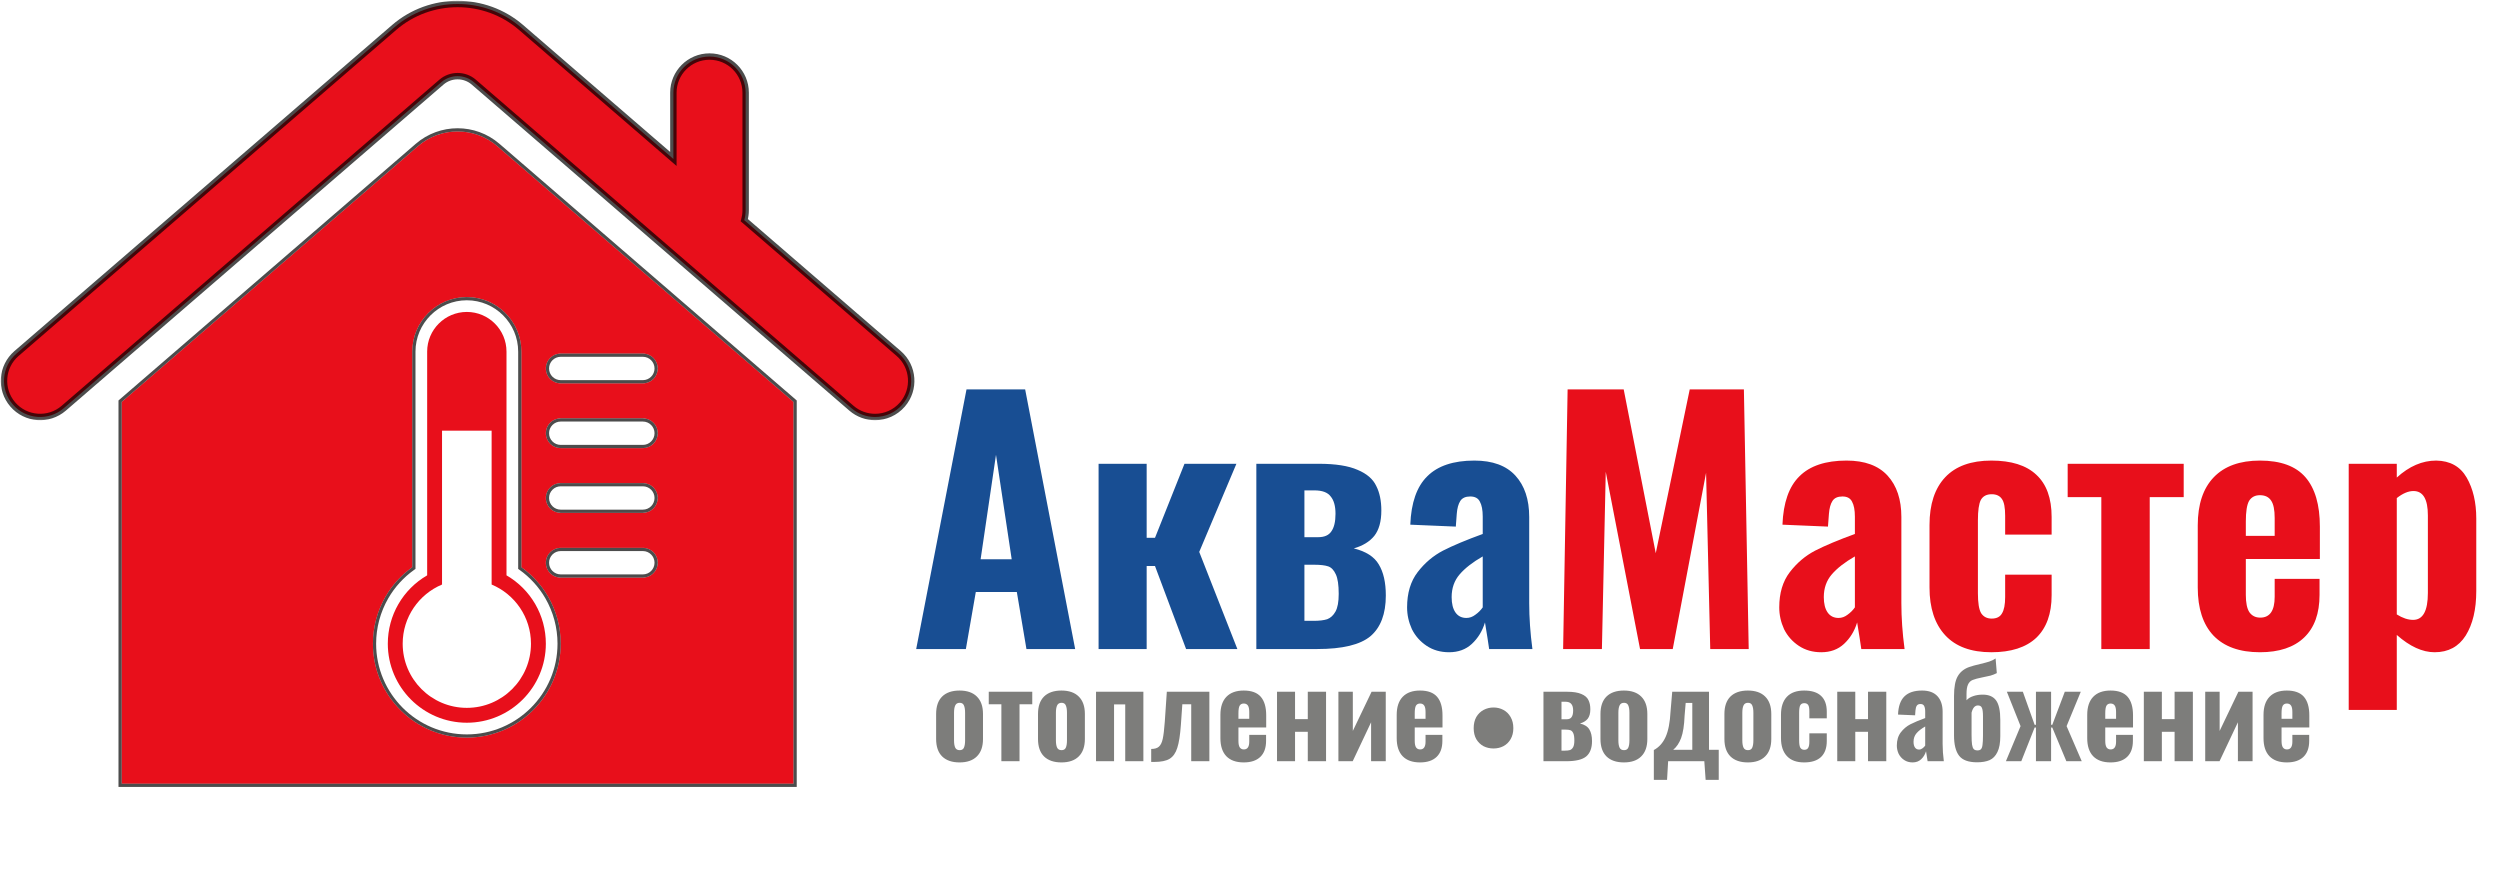 <?xml version="1.0" encoding="UTF-8"?> <svg xmlns="http://www.w3.org/2000/svg" width="624" height="218" viewBox="0 0 624 218" fill="none"> <path d="M239.506 190.3C237.626 190.3 236.176 189.8 235.156 188.8C234.156 187.8 233.656 186.35 233.656 184.45V178.21C233.656 176.31 234.156 174.86 235.156 173.86C236.176 172.86 237.626 172.36 239.506 172.36C241.386 172.36 242.826 172.86 243.826 173.86C244.846 174.86 245.356 176.31 245.356 178.21V184.45C245.356 186.35 244.846 187.8 243.826 188.8C242.826 189.8 241.386 190.3 239.506 190.3ZM239.536 187.24C240.056 187.24 240.406 187.04 240.586 186.64C240.786 186.22 240.886 185.6 240.886 184.78V177.91C240.886 177.09 240.786 176.47 240.586 176.05C240.406 175.63 240.056 175.42 239.536 175.42C238.996 175.42 238.626 175.64 238.426 176.08C238.226 176.5 238.126 177.11 238.126 177.91V184.78C238.126 185.58 238.226 186.19 238.426 186.61C238.626 187.03 238.996 187.24 239.536 187.24ZM249.943 175.78H246.793V172.66H257.653V175.78H254.473V190H249.943V175.78ZM264.936 190.3C263.056 190.3 261.606 189.8 260.586 188.8C259.586 187.8 259.086 186.35 259.086 184.45V178.21C259.086 176.31 259.586 174.86 260.586 173.86C261.606 172.86 263.056 172.36 264.936 172.36C266.816 172.36 268.256 172.86 269.256 173.86C270.276 174.86 270.786 176.31 270.786 178.21V184.45C270.786 186.35 270.276 187.8 269.256 188.8C268.256 189.8 266.816 190.3 264.936 190.3ZM264.966 187.24C265.486 187.24 265.836 187.04 266.016 186.64C266.216 186.22 266.316 185.6 266.316 184.78V177.91C266.316 177.09 266.216 176.47 266.016 176.05C265.836 175.63 265.486 175.42 264.966 175.42C264.426 175.42 264.056 175.64 263.856 176.08C263.656 176.5 263.556 177.11 263.556 177.91V184.78C263.556 185.58 263.656 186.19 263.856 186.61C264.056 187.03 264.426 187.24 264.966 187.24ZM273.567 172.66H285.387V190H280.857V175.81H278.067V190H273.567V172.66ZM287.339 186.94C288.199 186.94 288.839 186.75 289.259 186.37C289.699 185.99 290.019 185.34 290.219 184.42C290.419 183.5 290.589 182.08 290.729 180.16L291.239 172.66H301.859V190H297.329V175.78H295.109L294.749 180.91C294.569 183.47 294.269 185.39 293.849 186.67C293.449 187.95 292.809 188.86 291.929 189.4C291.069 189.92 289.789 190.18 288.089 190.18H287.339V186.94ZM310.433 190.3C308.533 190.3 307.083 189.78 306.083 188.74C305.103 187.7 304.613 186.2 304.613 184.24V178.42C304.613 176.46 305.113 174.96 306.113 173.92C307.113 172.88 308.553 172.36 310.433 172.36C312.373 172.36 313.793 172.88 314.693 173.92C315.593 174.96 316.043 176.5 316.043 178.54V181.57H309.113V184.93C309.113 185.67 309.223 186.21 309.443 186.55C309.683 186.89 310.023 187.06 310.463 187.06C311.363 187.06 311.813 186.41 311.813 185.11V183.43H316.013V184.93C316.013 186.67 315.533 188 314.573 188.92C313.613 189.84 312.233 190.3 310.433 190.3ZM311.813 179.41V177.73C311.813 176.97 311.703 176.43 311.483 176.11C311.263 175.77 310.913 175.6 310.433 175.6C309.973 175.6 309.633 175.78 309.413 176.14C309.213 176.5 309.113 177.14 309.113 178.06V179.41H311.813ZM318.743 172.66H323.243V179.5H326.423V172.66H330.983V190H326.423V182.65H323.243V190H318.743V172.66ZM334.065 172.66H337.665V182.44L342.345 172.66H345.885V190H342.225V180.28L337.635 190H334.065V172.66ZM354.437 190.3C352.537 190.3 351.087 189.78 350.087 188.74C349.107 187.7 348.617 186.2 348.617 184.24V178.42C348.617 176.46 349.117 174.96 350.117 173.92C351.117 172.88 352.557 172.36 354.437 172.36C356.377 172.36 357.797 172.88 358.697 173.92C359.597 174.96 360.047 176.5 360.047 178.54V181.57H353.117V184.93C353.117 185.67 353.227 186.21 353.447 186.55C353.687 186.89 354.027 187.06 354.467 187.06C355.367 187.06 355.817 186.41 355.817 185.11V183.43H360.017V184.93C360.017 186.67 359.537 188 358.577 188.92C357.617 189.84 356.237 190.3 354.437 190.3ZM355.817 179.41V177.73C355.817 176.97 355.707 176.43 355.487 176.11C355.267 175.77 354.917 175.6 354.437 175.6C353.977 175.6 353.637 175.78 353.417 176.14C353.217 176.5 353.117 177.14 353.117 178.06V179.41H355.817ZM385.247 172.66H391.097C392.657 172.66 393.867 172.85 394.727 173.23C395.587 173.59 396.167 174.09 396.467 174.73C396.787 175.35 396.947 176.12 396.947 177.04C396.947 178.06 396.727 178.85 396.287 179.41C395.847 179.95 395.207 180.34 394.367 180.58C395.507 180.86 396.287 181.36 396.707 182.08C397.147 182.8 397.367 183.77 397.367 184.99C397.367 186.71 396.887 187.98 395.927 188.8C394.967 189.6 393.307 190 390.947 190H385.247V172.66ZM391.037 179.53C391.617 179.53 392.027 179.35 392.267 178.99C392.527 178.63 392.657 178.08 392.657 177.34C392.657 176.62 392.507 176.08 392.207 175.72C391.927 175.34 391.417 175.15 390.677 175.15H389.747V179.53H391.037ZM390.617 187.36C391.137 187.36 391.557 187.31 391.877 187.21C392.197 187.09 392.457 186.85 392.657 186.49C392.857 186.13 392.957 185.58 392.957 184.84C392.957 184 392.867 183.39 392.687 183.01C392.507 182.61 392.267 182.36 391.967 182.26C391.667 182.16 391.237 182.11 390.677 182.11H389.747V187.36H390.617ZM405.326 190.3C403.446 190.3 401.996 189.8 400.976 188.8C399.976 187.8 399.476 186.35 399.476 184.45V178.21C399.476 176.31 399.976 174.86 400.976 173.86C401.996 172.86 403.446 172.36 405.326 172.36C407.206 172.36 408.646 172.86 409.646 173.86C410.666 174.86 411.176 176.31 411.176 178.21V184.45C411.176 186.35 410.666 187.8 409.646 188.8C408.646 189.8 407.206 190.3 405.326 190.3ZM405.356 187.24C405.876 187.24 406.226 187.04 406.406 186.64C406.606 186.22 406.706 185.6 406.706 184.78V177.91C406.706 177.09 406.606 176.47 406.406 176.05C406.226 175.63 405.876 175.42 405.356 175.42C404.816 175.42 404.446 175.64 404.246 176.08C404.046 176.5 403.946 177.11 403.946 177.91V184.78C403.946 185.58 404.046 186.19 404.246 186.61C404.446 187.03 404.816 187.24 405.356 187.24ZM412.797 187.21C414.097 186.51 415.077 185.42 415.737 183.94C416.417 182.44 416.827 180.32 416.967 177.58L417.387 172.66H426.567V187.15H428.997V194.65H425.727L425.397 190H416.367L416.097 194.65H412.797V187.21ZM422.397 187.15V175.45H420.747L420.477 178.63C420.377 181.07 420.087 182.93 419.607 184.21C419.127 185.49 418.467 186.47 417.627 187.15H422.397ZM436.264 190.3C434.384 190.3 432.934 189.8 431.914 188.8C430.914 187.8 430.414 186.35 430.414 184.45V178.21C430.414 176.31 430.914 174.86 431.914 173.86C432.934 172.86 434.384 172.36 436.264 172.36C438.144 172.36 439.584 172.86 440.584 173.86C441.604 174.86 442.114 176.31 442.114 178.21V184.45C442.114 186.35 441.604 187.8 440.584 188.8C439.584 189.8 438.144 190.3 436.264 190.3ZM436.294 187.24C436.814 187.24 437.164 187.04 437.344 186.64C437.544 186.22 437.644 185.6 437.644 184.78V177.91C437.644 177.09 437.544 176.47 437.344 176.05C437.164 175.63 436.814 175.42 436.294 175.42C435.754 175.42 435.384 175.64 435.184 176.08C434.984 176.5 434.884 177.11 434.884 177.91V184.78C434.884 185.58 434.984 186.19 435.184 186.61C435.384 187.03 435.754 187.24 436.294 187.24ZM450.325 190.3C448.425 190.3 446.985 189.77 446.005 188.71C445.025 187.65 444.535 186.16 444.535 184.24V178.39C444.535 176.45 445.025 174.96 446.005 173.92C446.985 172.88 448.425 172.36 450.325 172.36C452.185 172.36 453.585 172.8 454.525 173.68C455.485 174.56 455.965 175.88 455.965 177.64V179.29H451.615V177.52C451.615 176.76 451.515 176.24 451.315 175.96C451.115 175.66 450.795 175.51 450.355 175.51C449.875 175.51 449.535 175.69 449.335 176.05C449.155 176.41 449.065 177.04 449.065 177.94V184.78C449.065 185.68 449.165 186.3 449.365 186.64C449.585 186.98 449.915 187.15 450.355 187.15C450.815 187.15 451.135 186.99 451.315 186.67C451.515 186.35 451.615 185.84 451.615 185.14V183.04H455.965V184.96C455.965 186.7 455.485 188.03 454.525 188.95C453.565 189.85 452.165 190.3 450.325 190.3ZM458.577 172.66H463.077V179.5H466.257V172.66H470.817V190H466.257V182.65H463.077V190H458.577V172.66ZM477.379 190.3C476.579 190.3 475.879 190.1 475.279 189.7C474.679 189.3 474.219 188.78 473.899 188.14C473.599 187.48 473.449 186.8 473.449 186.1C473.449 184.76 473.779 183.66 474.439 182.8C475.099 181.94 475.889 181.27 476.809 180.79C477.749 180.31 478.989 179.79 480.529 179.23V177.61C480.529 176.99 480.439 176.52 480.259 176.2C480.099 175.88 479.799 175.72 479.359 175.72C478.919 175.72 478.609 175.86 478.429 176.14C478.249 176.42 478.139 176.82 478.099 177.34L478.009 178.54L473.749 178.36C473.829 176.3 474.359 174.79 475.339 173.83C476.319 172.85 477.789 172.36 479.749 172.36C481.449 172.36 482.729 172.83 483.589 173.77C484.449 174.71 484.879 176 484.879 177.64V185.71C484.879 187.07 484.979 188.5 485.179 190H481.129C481.049 189.42 480.919 188.59 480.739 187.51C480.499 188.31 480.089 188.98 479.509 189.52C478.949 190.04 478.239 190.3 477.379 190.3ZM478.999 187.09C479.299 187.09 479.579 186.99 479.839 186.79C480.119 186.59 480.349 186.36 480.529 186.1V181.33C479.589 181.87 478.869 182.43 478.369 183.01C477.869 183.59 477.619 184.3 477.619 185.14C477.619 185.76 477.739 186.24 477.979 186.58C478.219 186.92 478.559 187.09 478.999 187.09ZM493.483 190.27C491.323 190.27 489.823 189.72 488.983 188.62C488.143 187.52 487.723 185.83 487.723 183.55V173.74C487.723 171.5 488.033 169.85 488.653 168.79C489.273 167.71 490.233 166.94 491.533 166.48C492.153 166.26 493.063 166.01 494.263 165.73C495.203 165.51 495.953 165.31 496.513 165.13C497.073 164.95 497.603 164.69 498.103 164.35L498.403 168.01C497.903 168.27 497.373 168.48 496.813 168.64C496.273 168.78 495.623 168.92 494.863 169.06C493.743 169.28 492.913 169.5 492.373 169.72C491.833 169.94 491.443 170.33 491.203 170.89C490.963 171.43 490.843 172.19 490.843 173.17V174.79C491.223 174.35 491.763 174.01 492.463 173.77C493.183 173.51 493.993 173.38 494.893 173.38C496.413 173.38 497.523 173.86 498.223 174.82C498.923 175.78 499.273 177.41 499.273 179.71V183.73C499.273 185.43 499.033 186.76 498.553 187.72C498.093 188.68 497.443 189.35 496.603 189.73C495.763 190.09 494.723 190.27 493.483 190.27ZM493.573 187.3C493.973 187.3 494.263 187.2 494.443 187C494.643 186.8 494.773 186.44 494.833 185.92C494.913 185.4 494.953 184.61 494.953 183.55V178.81C494.953 177.77 494.863 177.06 494.683 176.68C494.523 176.28 494.193 176.08 493.693 176.08C492.933 176.08 492.403 176.68 492.103 177.88V183.46C492.103 184.52 492.143 185.32 492.223 185.86C492.303 186.38 492.443 186.75 492.643 186.97C492.843 187.19 493.153 187.3 493.573 187.3ZM504.333 181.24L500.913 172.66H504.903L507.843 180.91H508.173V172.66H511.953V180.91H512.253L515.373 172.66H519.363L515.823 181.24L519.603 190H515.763L512.253 181.6H511.953V190H508.173V181.6H507.843L504.513 190H500.673L504.333 181.24ZM526.791 190.3C524.891 190.3 523.441 189.78 522.441 188.74C521.461 187.7 520.971 186.2 520.971 184.24V178.42C520.971 176.46 521.471 174.96 522.471 173.92C523.471 172.88 524.911 172.36 526.791 172.36C528.731 172.36 530.151 172.88 531.051 173.92C531.951 174.96 532.401 176.5 532.401 178.54V181.57H525.471V184.93C525.471 185.67 525.581 186.21 525.801 186.55C526.041 186.89 526.381 187.06 526.821 187.06C527.721 187.06 528.171 186.41 528.171 185.11V183.43H532.371V184.93C532.371 186.67 531.891 188 530.931 188.92C529.971 189.84 528.591 190.3 526.791 190.3ZM528.171 179.41V177.73C528.171 176.97 528.061 176.43 527.841 176.11C527.621 175.77 527.271 175.6 526.791 175.6C526.331 175.6 525.991 175.78 525.771 176.14C525.571 176.5 525.471 177.14 525.471 178.06V179.41H528.171ZM535.1 172.66H539.6V179.5H542.78V172.66H547.34V190H542.78V182.65H539.6V190H535.1V172.66ZM550.422 172.66H554.022V182.44L558.702 172.66H562.242V190H558.582V180.28L553.992 190H550.422V172.66ZM570.794 190.3C568.894 190.3 567.444 189.78 566.444 188.74C565.464 187.7 564.974 186.2 564.974 184.24V178.42C564.974 176.46 565.474 174.96 566.474 173.92C567.474 172.88 568.914 172.36 570.794 172.36C572.734 172.36 574.154 172.88 575.054 173.92C575.954 174.96 576.404 176.5 576.404 178.54V181.57H569.474V184.93C569.474 185.67 569.584 186.21 569.804 186.55C570.044 186.89 570.384 187.06 570.824 187.06C571.724 187.06 572.174 186.41 572.174 185.11V183.43H576.374V184.93C576.374 186.67 575.894 188 574.934 188.92C573.974 189.84 572.594 190.3 570.794 190.3ZM572.174 179.41V177.73C572.174 176.97 572.064 176.43 571.844 176.11C571.624 175.77 571.274 175.6 570.794 175.6C570.334 175.6 569.994 175.78 569.774 176.14C569.574 176.5 569.474 177.14 569.474 178.06V179.41H572.174Z" fill="#7D7D7B"></path> <path d="M372.78 186.82C371.88 186.82 371.05 186.63 370.29 186.25C369.55 185.85 368.95 185.27 368.49 184.51C368.05 183.73 367.83 182.81 367.83 181.75C367.83 180.67 368.05 179.74 368.49 178.96C368.95 178.18 369.56 177.59 370.32 177.19C371.08 176.79 371.9 176.59 372.78 176.59C373.68 176.59 374.5 176.79 375.24 177.19C376 177.59 376.6 178.18 377.04 178.96C377.5 179.74 377.73 180.67 377.73 181.75C377.73 182.81 377.5 183.73 377.04 184.51C376.6 185.27 376 185.85 375.24 186.25C374.5 186.63 373.68 186.82 372.78 186.82Z" fill="#7D7D7B"></path> <path d="M241.24 97.2H255.88L268.36 162H256.2L253.8 147.76H243.56L241.08 162H228.68L241.24 97.2ZM252.52 139.6L248.6 113.52L244.76 139.6H252.52ZM274.207 115.76H286.207V134.24H288.287L295.647 115.76H308.607L299.327 137.76L308.847 162H296.047L288.287 141.28H286.207V162H274.207V115.76ZM313.582 115.76H329.182C333.342 115.76 336.569 116.267 338.862 117.28C341.155 118.24 342.702 119.573 343.502 121.28C344.355 122.933 344.782 124.987 344.782 127.44C344.782 130.16 344.195 132.267 343.022 133.76C341.849 135.2 340.142 136.24 337.902 136.88C340.942 137.627 343.022 138.96 344.142 140.88C345.315 142.8 345.902 145.387 345.902 148.64C345.902 153.227 344.622 156.613 342.062 158.8C339.502 160.933 335.075 162 328.782 162H313.582V115.76ZM329.022 134.08C330.569 134.08 331.662 133.6 332.302 132.64C332.995 131.68 333.342 130.213 333.342 128.24C333.342 126.32 332.942 124.88 332.142 123.92C331.395 122.907 330.035 122.4 328.062 122.4H325.582V134.08H329.022ZM327.902 154.96C329.289 154.96 330.409 154.827 331.262 154.56C332.115 154.24 332.809 153.6 333.342 152.64C333.875 151.68 334.142 150.213 334.142 148.24C334.142 146 333.902 144.373 333.422 143.36C332.942 142.293 332.302 141.627 331.502 141.36C330.702 141.093 329.555 140.96 328.062 140.96H325.582V154.96H327.902ZM361.69 162.8C359.557 162.8 357.69 162.267 356.09 161.2C354.49 160.133 353.263 158.747 352.41 157.04C351.61 155.28 351.21 153.467 351.21 151.6C351.21 148.027 352.09 145.093 353.85 142.8C355.61 140.507 357.717 138.72 360.17 137.44C362.677 136.16 365.983 134.773 370.09 133.28V128.96C370.09 127.307 369.85 126.053 369.37 125.2C368.943 124.347 368.143 123.92 366.97 123.92C365.797 123.92 364.97 124.293 364.49 125.04C364.01 125.787 363.717 126.853 363.61 128.24L363.37 131.44L352.01 130.96C352.223 125.467 353.637 121.44 356.25 118.88C358.863 116.267 362.783 114.96 368.01 114.96C372.543 114.96 375.957 116.213 378.25 118.72C380.543 121.227 381.69 124.667 381.69 129.04V150.56C381.69 154.187 381.957 158 382.49 162H371.69C371.477 160.453 371.13 158.24 370.65 155.36C370.01 157.493 368.917 159.28 367.37 160.72C365.877 162.107 363.983 162.8 361.69 162.8ZM366.01 154.24C366.81 154.24 367.557 153.973 368.25 153.44C368.997 152.907 369.61 152.293 370.09 151.6V138.88C367.583 140.32 365.663 141.813 364.33 143.36C362.997 144.907 362.33 146.8 362.33 149.04C362.33 150.693 362.65 151.973 363.29 152.88C363.93 153.787 364.837 154.24 366.01 154.24Z" fill="#184E93"></path> <path d="M391.276 97.2H405.276L413.276 138.08L421.756 97.2H435.276L436.476 162H426.876L425.836 118L417.516 162H409.356L400.796 117.76L399.836 162H390.156L391.276 97.2ZM454.581 162.8C452.447 162.8 450.581 162.267 448.981 161.2C447.381 160.133 446.154 158.747 445.301 157.04C444.501 155.28 444.101 153.467 444.101 151.6C444.101 148.027 444.981 145.093 446.741 142.8C448.501 140.507 450.607 138.72 453.061 137.44C455.567 136.16 458.874 134.773 462.981 133.28V128.96C462.981 127.307 462.741 126.053 462.261 125.2C461.834 124.347 461.034 123.92 459.861 123.92C458.687 123.92 457.861 124.293 457.381 125.04C456.901 125.787 456.607 126.853 456.501 128.24L456.261 131.44L444.901 130.96C445.114 125.467 446.527 121.44 449.141 118.88C451.754 116.267 455.674 114.96 460.901 114.96C465.434 114.96 468.847 116.213 471.141 118.72C473.434 121.227 474.581 124.667 474.581 129.04V150.56C474.581 154.187 474.847 158 475.381 162H464.581C464.367 160.453 464.021 158.24 463.541 155.36C462.901 157.493 461.807 159.28 460.261 160.72C458.767 162.107 456.874 162.8 454.581 162.8ZM458.901 154.24C459.701 154.24 460.447 153.973 461.141 153.44C461.887 152.907 462.501 152.293 462.981 151.6V138.88C460.474 140.32 458.554 141.813 457.221 143.36C455.887 144.907 455.221 146.8 455.221 149.04C455.221 150.693 455.541 151.973 456.181 152.88C456.821 153.787 457.727 154.24 458.901 154.24ZM497.046 162.8C491.98 162.8 488.14 161.387 485.526 158.56C482.913 155.733 481.606 151.76 481.606 146.64V131.04C481.606 125.867 482.913 121.893 485.526 119.12C488.14 116.347 491.98 114.96 497.046 114.96C502.006 114.96 505.74 116.133 508.246 118.48C510.806 120.827 512.086 124.347 512.086 129.04V133.44H500.486V128.72C500.486 126.693 500.22 125.307 499.686 124.56C499.153 123.76 498.3 123.36 497.126 123.36C495.846 123.36 494.94 123.84 494.406 124.8C493.926 125.76 493.686 127.44 493.686 129.84V148.08C493.686 150.48 493.953 152.133 494.486 153.04C495.073 153.947 495.953 154.4 497.126 154.4C498.353 154.4 499.206 153.973 499.686 153.12C500.22 152.267 500.486 150.907 500.486 149.04V143.44H512.086V148.56C512.086 153.2 510.806 156.747 508.246 159.2C505.686 161.6 501.953 162.8 497.046 162.8ZM524.491 124.08H516.091V115.76H545.051V124.08H536.571V162H524.491V124.08ZM564.079 162.8C559.013 162.8 555.146 161.413 552.479 158.64C549.866 155.867 548.559 151.867 548.559 146.64V131.12C548.559 125.893 549.893 121.893 552.559 119.12C555.226 116.347 559.066 114.96 564.079 114.96C569.253 114.96 573.039 116.347 575.439 119.12C577.839 121.893 579.039 126 579.039 131.44V139.52H560.559V148.48C560.559 150.453 560.853 151.893 561.439 152.8C562.079 153.707 562.986 154.16 564.159 154.16C566.559 154.16 567.759 152.427 567.759 148.96V144.48H578.959V148.48C578.959 153.12 577.679 156.667 575.119 159.12C572.559 161.573 568.879 162.8 564.079 162.8ZM567.759 133.76V129.28C567.759 127.253 567.466 125.813 566.879 124.96C566.293 124.053 565.359 123.6 564.079 123.6C562.853 123.6 561.946 124.08 561.359 125.04C560.826 126 560.559 127.707 560.559 130.16V133.76H567.759ZM586.238 115.76H598.238V119.2C601.331 116.373 604.611 114.96 608.078 114.96C611.545 115.013 614.078 116.427 615.678 119.2C617.278 121.973 618.078 125.387 618.078 129.44V147.52C618.078 152.107 617.198 155.813 615.438 158.64C613.678 161.413 611.091 162.8 607.678 162.8C604.638 162.8 601.491 161.36 598.238 158.48V177.2H586.238V115.76ZM602.318 154.72C604.771 154.72 605.998 152.48 605.998 148V128.64C605.998 124.587 604.798 122.56 602.398 122.56C601.118 122.56 599.731 123.147 598.238 124.32V153.36C599.678 154.267 601.038 154.72 602.318 154.72Z" fill="#E80F1B"></path> <path d="M130.136 87.763V141.586C132.851 143.524 135.135 146.027 136.811 148.924C138.869 152.481 139.956 156.543 139.956 160.67C139.956 173.594 129.443 184.107 116.519 184.107C103.596 184.107 93.082 173.594 93.082 160.67C93.082 156.543 94.172 152.481 96.228 148.924C97.904 146.027 100.187 143.524 102.905 141.586V87.763C102.905 80.256 109.012 74.149 116.519 74.149C124.027 74.149 130.136 80.256 130.136 87.763ZM139.956 136.745H160.457C162.507 136.745 164.172 138.408 164.172 140.458C164.172 142.509 162.507 144.17 160.457 144.17H139.956C137.906 144.17 136.243 142.509 136.243 140.458C136.243 138.408 137.906 136.745 139.956 136.745ZM139.956 120.582H160.457C162.507 120.582 164.172 122.245 164.172 124.295C164.172 126.346 162.507 128.008 160.457 128.008H139.956C137.906 128.008 136.243 126.346 136.243 124.295C136.243 122.245 137.906 120.582 139.956 120.582ZM139.956 104.419H160.457C162.507 104.419 164.172 106.082 164.172 108.132C164.172 110.184 162.507 111.846 160.457 111.846H139.956C137.906 111.846 136.243 110.184 136.243 108.132C136.243 106.082 137.906 104.419 139.956 104.419ZM139.956 88.257H160.457C162.507 88.257 164.172 89.92 164.172 91.972C164.172 94.022 162.507 95.684 160.457 95.684H139.956C137.906 95.684 136.243 94.022 136.243 91.972C136.243 89.92 137.906 88.257 139.956 88.257ZM104.294 36.504L30.375 100.322V195.623H198.064V100.322L124.145 36.504C118.443 31.581 109.995 31.581 104.294 36.504Z" fill="#E80F1B"></path> <path d="M129.903 141.911L129.736 141.792V141.586V87.763C129.736 80.477 123.806 74.549 116.519 74.549C109.233 74.549 103.305 80.477 103.305 87.763V141.586V141.792L103.137 141.912C100.465 143.817 98.222 146.277 96.575 149.124C94.553 152.62 93.482 156.613 93.482 160.67C93.482 173.373 103.817 183.707 116.519 183.707C129.222 183.707 139.556 173.373 139.556 160.67C139.556 156.613 138.487 152.62 136.464 149.124L136.464 149.124C134.817 146.277 132.572 143.817 129.903 141.911ZM29.975 100.322V100.139L30.113 100.02L104.032 36.201C109.884 31.148 118.555 31.148 124.407 36.201L198.326 100.02L198.464 100.139V100.322V195.623V196.023H198.064H30.375H29.975V195.623V100.322ZM160.457 137.145H139.956C138.127 137.145 136.643 138.629 136.643 140.458C136.643 142.288 138.127 143.77 139.956 143.77H160.457C162.287 143.77 163.772 142.288 163.772 140.458C163.772 138.629 162.287 137.145 160.457 137.145ZM160.457 120.982H139.956C138.127 120.982 136.643 122.466 136.643 124.295C136.643 126.125 138.127 127.608 139.956 127.608H160.457C162.287 127.608 163.772 126.125 163.772 124.295C163.772 122.466 162.287 120.982 160.457 120.982ZM160.457 104.819H139.956C138.127 104.819 136.643 106.303 136.643 108.132C136.643 109.963 138.127 111.446 139.956 111.446H160.457C162.287 111.446 163.772 109.963 163.772 108.132C163.772 106.303 162.287 104.819 160.457 104.819ZM160.457 88.657H139.956C138.127 88.657 136.643 90.141 136.643 91.972C136.643 93.801 138.127 95.284 139.956 95.284H160.457C162.287 95.284 163.772 93.801 163.772 91.972C163.772 90.141 162.287 88.657 160.457 88.657Z" stroke="black" stroke-opacity="0.7" stroke-width="0.8"></path> <path d="M132.531 160.669C132.531 169.512 125.363 176.681 116.52 176.681C107.677 176.681 100.51 169.512 100.51 160.669C100.51 154.021 104.563 148.319 110.331 145.899V107.5H122.709V145.899C128.479 148.319 132.531 154.021 132.531 160.669ZM106.619 87.763V143.606C100.579 147.103 96.797 153.558 96.797 160.669C96.797 171.545 105.644 180.393 116.52 180.393C127.396 180.393 136.244 171.545 136.244 160.669C136.244 153.558 132.46 147.103 126.421 143.606V87.763C126.421 82.303 121.98 77.861 116.52 77.861C111.061 77.861 106.619 82.303 106.619 87.763Z" fill="#E80F1B"></path> <mask id="path-7-outside-1" maskUnits="userSpaceOnUse" x="0" y="0.081" width="229" height="105" fill="black"> <rect fill="white" y="0.081" width="229" height="105"></rect> <path d="M224.315 88.235L185.772 54.958C185.989 54.181 186.115 53.364 186.115 52.518V23.137C186.115 18.155 182.078 14.116 177.095 14.116C172.113 14.116 168.076 18.155 168.076 23.137V39.68L130.04 6.841C121.021 -0.947 107.419 -0.947 98.399 6.841L4.125 88.235C0.355 91.49 -0.063 97.184 3.193 100.956C6.448 104.726 12.144 105.143 15.914 101.888L110.187 20.495C112.486 18.51 115.953 18.51 118.252 20.495L212.524 101.888C214.229 103.359 216.328 104.081 218.416 104.081C220.948 104.081 223.463 103.021 225.246 100.956C228.501 97.184 228.084 91.49 224.315 88.235"></path> </mask> <path d="M224.315 88.235L185.772 54.958C185.989 54.181 186.115 53.364 186.115 52.518V23.137C186.115 18.155 182.078 14.116 177.095 14.116C172.113 14.116 168.076 18.155 168.076 23.137V39.68L130.04 6.841C121.021 -0.947 107.419 -0.947 98.399 6.841L4.125 88.235C0.355 91.49 -0.063 97.184 3.193 100.956C6.448 104.726 12.144 105.143 15.914 101.888L110.187 20.495C112.486 18.51 115.953 18.51 118.252 20.495L212.524 101.888C214.229 103.359 216.328 104.081 218.416 104.081C220.948 104.081 223.463 103.021 225.246 100.956C228.501 97.184 228.084 91.49 224.315 88.235" fill="#E80F1B"></path> <path d="M185.772 54.958L185.249 55.563L184.865 55.232L185.001 54.743L185.772 54.958ZM168.076 39.68H168.876V41.427L167.553 40.285L168.076 39.68ZM130.04 6.841L129.517 7.447L129.517 7.447L130.04 6.841ZM98.399 6.841L98.922 7.447L98.922 7.447L98.399 6.841ZM4.125 88.235L4.648 88.841L4.648 88.841L4.125 88.235ZM3.193 100.956L2.587 101.479L2.587 101.479L3.193 100.956ZM15.914 101.888L15.391 101.282L15.391 101.282L15.914 101.888ZM110.187 20.495L109.664 19.889L109.664 19.889L110.187 20.495ZM118.252 20.495L117.729 21.1L117.729 21.1L118.252 20.495ZM212.524 101.888L212.001 102.494L212.001 102.493L212.524 101.888ZM225.246 100.956L225.851 101.479L225.851 101.479L225.246 100.956ZM223.792 88.841L185.249 55.563L186.295 54.352L224.838 87.629L223.792 88.841ZM185.001 54.743C185.201 54.028 185.315 53.284 185.315 52.518H186.915C186.915 53.444 186.777 54.334 186.543 55.173L185.001 54.743ZM185.315 52.518V23.137H186.915V52.518H185.315ZM185.315 23.137C185.315 18.597 181.636 14.916 177.095 14.916V13.316C182.52 13.316 186.915 17.714 186.915 23.137H185.315ZM177.095 14.916C172.555 14.916 168.876 18.597 168.876 23.137H167.276C167.276 17.714 171.671 13.316 177.095 13.316V14.916ZM168.876 23.137V39.68H167.276V23.137H168.876ZM167.553 40.285L129.517 7.447L130.562 6.236L168.599 39.074L167.553 40.285ZM129.517 7.447C120.798 -0.082 107.641 -0.082 98.922 7.447L97.876 6.236C107.196 -1.812 121.243 -1.812 130.562 6.236L129.517 7.447ZM98.922 7.447L4.648 88.841L3.603 87.629L97.876 6.236L98.922 7.447ZM4.648 88.841C1.212 91.807 0.832 96.996 3.798 100.433L2.587 101.479C-0.957 97.372 -0.502 91.174 3.603 87.629L4.648 88.841ZM3.798 100.433C6.765 103.869 11.955 104.249 15.391 101.282L16.437 102.493C12.332 106.037 6.132 105.583 2.587 101.479L3.798 100.433ZM15.391 101.282L109.664 19.889L110.71 21.1L16.437 102.493L15.391 101.282ZM109.664 19.889C112.264 17.645 116.176 17.645 118.775 19.889L117.729 21.1C115.731 19.375 112.709 19.375 110.71 21.1L109.664 19.889ZM118.775 19.889L213.046 101.282L212.001 102.493L117.729 21.1L118.775 19.889ZM213.046 101.282C214.601 102.624 216.513 103.281 218.416 103.281V104.881C216.143 104.881 213.857 104.095 212.001 102.494L213.046 101.282ZM218.416 103.281C220.725 103.281 223.016 102.315 224.64 100.433L225.851 101.479C223.91 103.727 221.17 104.881 218.416 104.881V103.281ZM224.64 100.433C227.607 96.996 227.227 91.807 223.792 88.84L224.838 87.629C228.942 91.174 229.395 97.373 225.851 101.479L224.64 100.433Z" fill="black" fill-opacity="0.7" mask="url(#path-7-outside-1)"></path> </svg> 